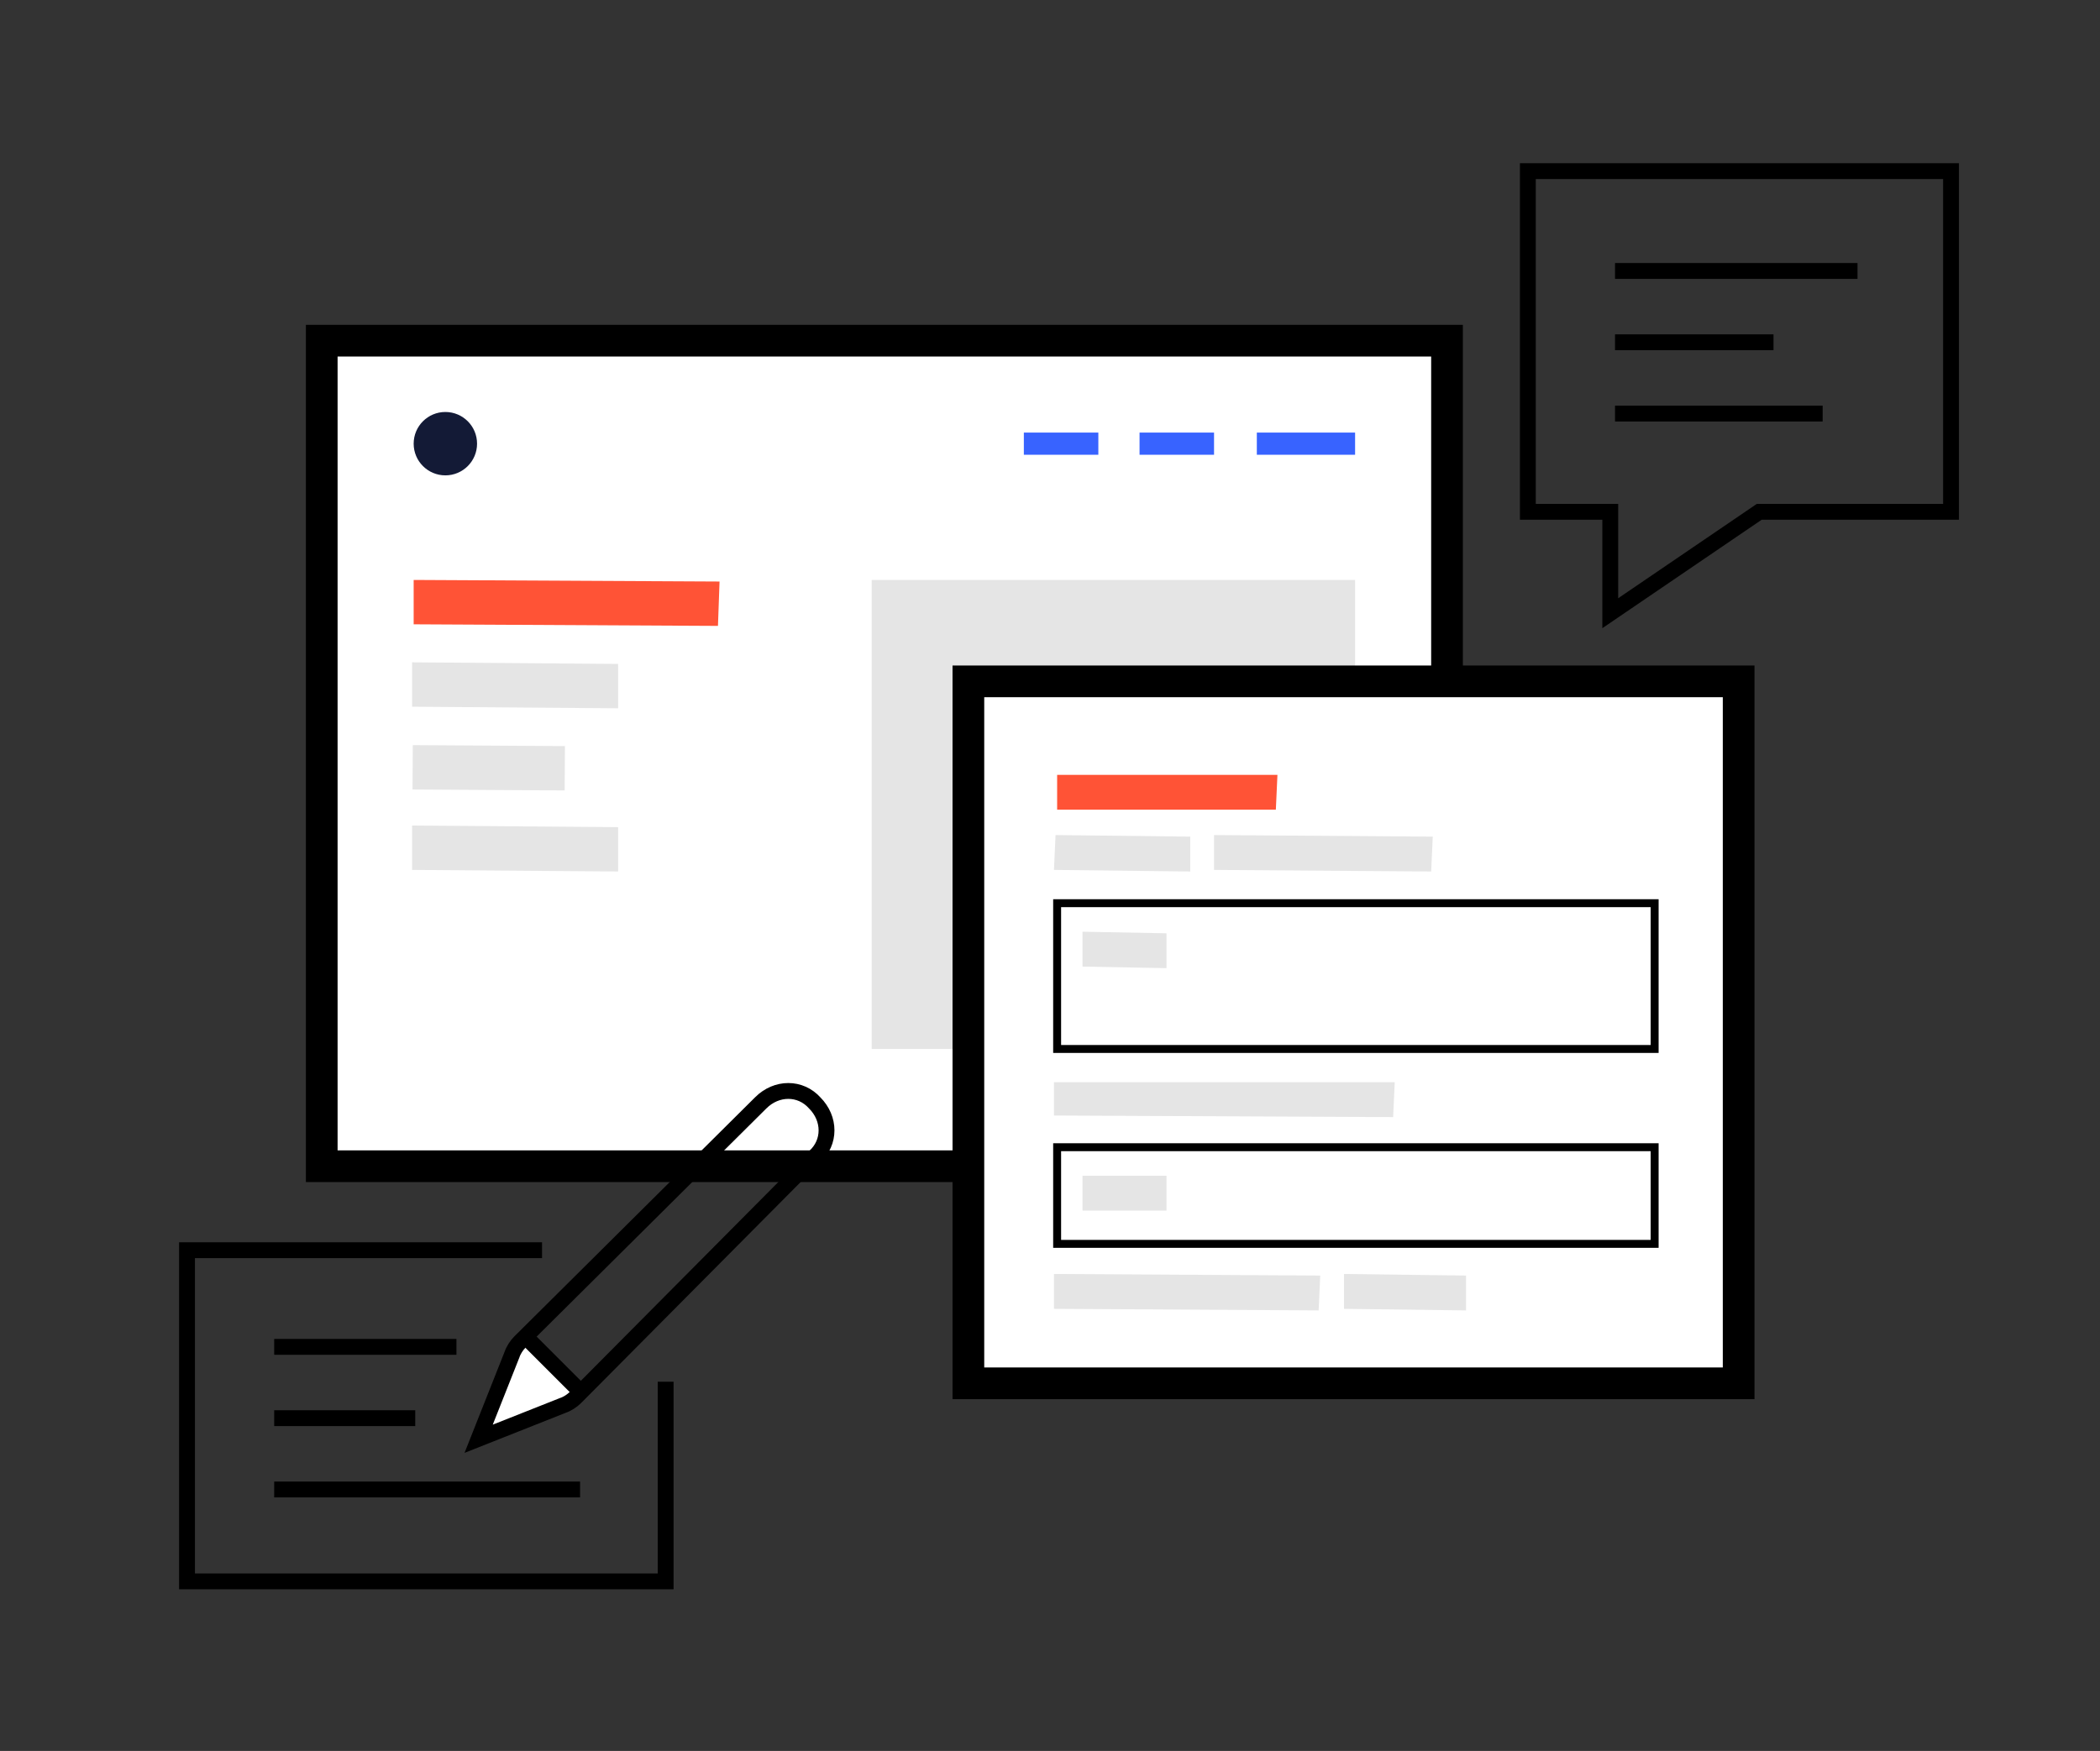 <?xml version="1.0" encoding="utf-8"?>
<!-- Generator: Adobe Illustrator 26.0.2, SVG Export Plug-In . SVG Version: 6.00 Build 0)  -->
<svg version="1.1" id="Layer_1" xmlns="http://www.w3.org/2000/svg" xmlns:xlink="http://www.w3.org/1999/xlink" x="0px" y="0px"
	 viewBox="0 0 132.5 110.5" style="enable-background:new 0 0 132.5 110.5;" xml:space="preserve">
<rect x="0" y="0" width="132.5" height="110.5" fill="#333333" stroke="none"/>
<style type="text/css">
	.st0{fill:#FFFFFF;stroke:#000000;stroke-width:2;stroke-miterlimit:10;}
	.st1{fill:#3863FF;}
	.st2{fill:#FF5336;}
	.st3{fill:#E5E5E5;}
	.st4{fill:#131A36;}
	.st5{fill:none;stroke:#000000;stroke-miterlimit:10;}
	.st6{fill:none;stroke:#000000;stroke-width:0.5;stroke-miterlimit:10;}
	.st7{fill:#FFFFFF;}
</style>
<g>
	<rect x="20.3" y="21.5" class="st0" width="71" height="52.1"/>
	<rect x="79.3" y="27.3" class="st1" width="6.2" height="1.4"/>
	<rect x="71.9" y="27.3" class="st1" width="4.7" height="1.4"/>
	<rect x="64.6" y="27.3" class="st1" width="4.7" height="1.4"/>
	<polygon class="st2" points="45.3,39.5 26.1,39.4 26.1,36.6 45.4,36.7 	"/>
	<polygon class="st3" points="39,44.7 26,44.6 26,41.8 39,41.9 	"/>
	
		<rect x="29.4" y="43.6" transform="matrix(6.334906e-03 -1 1 6.334906e-03 -17.759 78.948)" class="st3" width="2.8" height="9.6"/>
	<polygon class="st3" points="39,55 26,54.9 26,52.1 39,52.2 	"/>
</g>
<rect x="55" y="36.6" class="st3" width="30.5" height="29.6"/>
<rect x="61.1" y="43" class="st0" width="48.6" height="44.3"/>
<circle class="st4" cx="28.1" cy="28" r="2"/>
<polygon class="st2" points="80.5,51.1 66.7,51.1 66.7,48.9 80.6,48.9 "/>
<polygon class="st3" points="75.1,55 66.5,54.9 66.6,52.7 75.1,52.8 "/>
<polygon class="st3" points="90.3,55 76.6,54.9 76.6,52.7 90.4,52.8 "/>
<polygon class="st3" points="73.6,61.1 68.3,61 68.3,58.8 73.6,58.9 "/>
<polygon class="st3" points="87.9,70.5 66.5,70.4 66.5,68.3 88,68.3 "/>
<polygon class="st3" points="83.2,82.7 66.5,82.6 66.5,80.4 83.3,80.5 "/>
<polygon class="st3" points="92.5,82.7 84.8,82.6 84.8,80.4 92.5,80.5 "/>
<g>
	<polygon class="st5" points="101.6,32.3 101.6,38.7 111,32.3 123.1,32.3 123.1,10.8 96.4,10.8 96.4,32.3 	"/>
	<line class="st5" x1="101.9" y1="17.1" x2="117.2" y2="17.1"/>
	<line class="st5" x1="101.9" y1="21.6" x2="111.9" y2="21.6"/>
	<line class="st5" x1="101.9" y1="26.1" x2="115" y2="26.1"/>
</g>
<rect x="66.7" y="57" class="st6" width="37.7" height="9.2"/>
<polygon class="st3" points="73.6,76.4 68.3,76.4 68.3,74.2 73.6,74.2 "/>
<rect x="66.7" y="72.4" class="st6" width="37.7" height="6.1"/>
<g>
	<polygon class="st7" points="32.9,84.6 30.5,90.4 36.6,87.8 	"/>
	<g>
		<g>
			<polyline class="st5" points="42,87.2 42,99.8 11.8,99.8 11.8,78.9 34.2,78.9 			"/>
			<path class="st5" d="M35.5,88.7l-5.3,2.1l2.1-5.3c0.1-0.3,0.3-0.6,0.5-0.8L48,69.6c1-1,2.5-1,3.4,0l0,0c1,1,1,2.5,0,3.4
				L36.6,87.9l-0.3,0.3C36.1,88.4,35.8,88.6,35.5,88.7z"/>
		</g>
		<line class="st5" x1="17.3" y1="85" x2="28.8" y2="85"/>
		<line class="st5" x1="17.3" y1="89.5" x2="26.2" y2="89.5"/>
		<line class="st5" x1="17.3" y1="94" x2="36.6" y2="94"/>
	</g>
	<line class="st5" x1="36.6" y1="87.8" x2="33.1" y2="84.3"/>
</g>
</svg>
